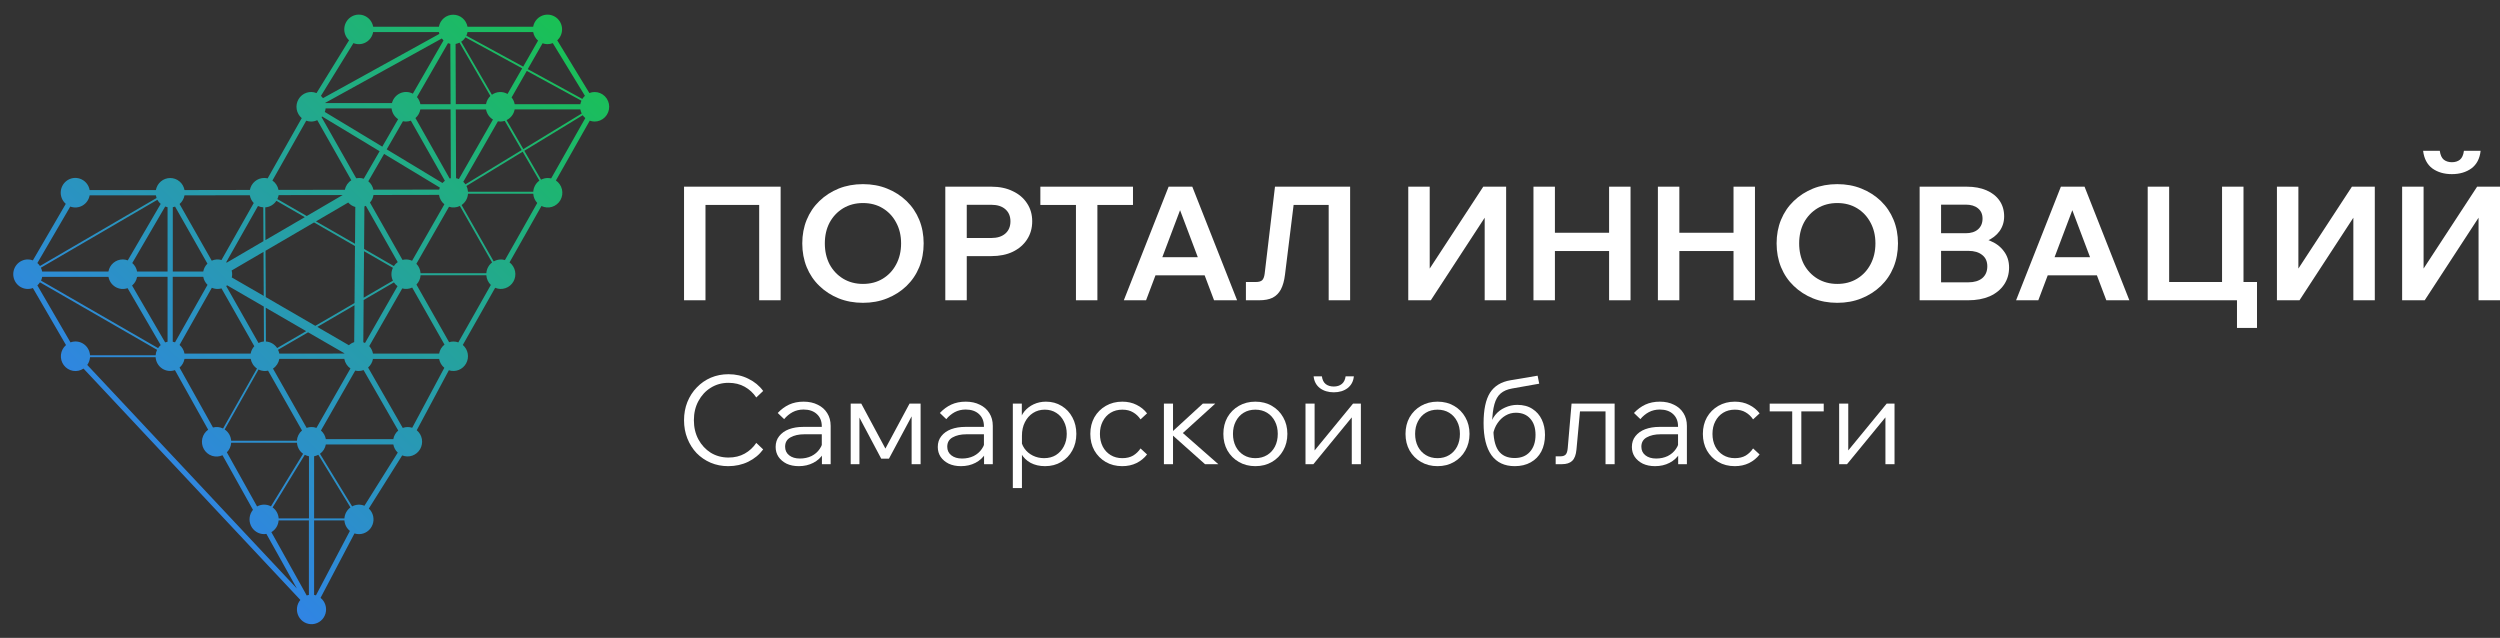 <svg width="631" height="161" viewBox="0 0 631 161" fill="none" xmlns="http://www.w3.org/2000/svg">
<rect x="0" y="0" width="631" height="161" fill="#333333" stroke="none"/>
<path d="M150.097 23.227C149.638 23.228 149.184 23.314 148.757 23.483L140.651 10.18C141.086 9.784 141.421 9.288 141.628 8.735C141.835 8.181 141.91 7.586 141.844 6.998C141.778 6.409 141.575 5.845 141.251 5.353C140.927 4.86 140.491 4.452 139.98 4.164C139.469 3.876 138.898 3.715 138.314 3.696C137.729 3.676 137.148 3.797 136.62 4.05C136.091 4.303 135.629 4.68 135.273 5.15C134.917 5.62 134.677 6.169 134.573 6.751H118.001C117.843 5.897 117.396 5.126 116.736 4.571C116.076 4.016 115.245 3.713 114.387 3.713C113.529 3.713 112.698 4.016 112.038 4.571C111.377 5.126 110.93 5.897 110.773 6.751H94.187C94.084 6.169 93.844 5.62 93.489 5.149C93.134 4.679 92.673 4.302 92.145 4.048C91.616 3.794 91.036 3.672 90.452 3.691C89.867 3.709 89.296 3.869 88.785 4.156C88.273 4.444 87.837 4.85 87.512 5.342C87.187 5.834 86.983 6.398 86.916 6.986C86.85 7.574 86.922 8.169 87.129 8.723C87.335 9.277 87.669 9.773 88.102 10.17L79.888 23.493C79.075 23.161 78.17 23.134 77.338 23.417C76.507 23.7 75.802 24.274 75.352 25.037C74.902 25.8 74.736 26.7 74.884 27.576C75.032 28.451 75.484 29.244 76.159 29.812L67.551 45.024C67.268 44.955 66.978 44.919 66.687 44.918C65.831 44.917 65.002 45.219 64.343 45.771C63.683 46.322 63.234 47.09 63.073 47.941L46.573 47.971C46.416 47.117 45.968 46.346 45.308 45.791C44.648 45.236 43.817 44.932 42.959 44.932C42.101 44.932 41.27 45.236 40.61 45.791C39.95 46.346 39.502 47.117 39.345 47.971H22.625C22.521 47.384 22.279 46.831 21.919 46.358C21.56 45.886 21.094 45.507 20.56 45.255C20.027 45.003 19.441 44.884 18.852 44.908C18.264 44.933 17.689 45.1 17.178 45.395C16.666 45.691 16.233 46.107 15.913 46.608C15.593 47.109 15.397 47.68 15.34 48.273C15.284 48.867 15.369 49.465 15.589 50.019C15.808 50.572 16.156 51.064 16.602 51.453L8.3 65.717C7.893 65.562 7.463 65.482 7.028 65.481C6.49 65.481 5.959 65.6 5.471 65.83C4.983 66.06 4.551 66.395 4.206 66.812C3.86 67.23 3.609 67.719 3.47 68.245C3.331 68.771 3.308 69.322 3.402 69.858C3.496 70.394 3.705 70.903 4.015 71.349C4.324 71.794 4.727 72.166 5.193 72.437C5.66 72.708 6.18 72.872 6.716 72.918C7.252 72.963 7.792 72.89 8.297 72.701L16.658 87.095C15.944 87.71 15.488 88.578 15.384 89.522C15.281 90.466 15.538 91.414 16.103 92.172C16.668 92.93 17.497 93.441 18.422 93.6C19.347 93.76 20.297 93.555 21.077 93.029L75.808 151.419C75.336 151.987 75.043 152.684 74.965 153.421C74.886 154.158 75.027 154.902 75.37 155.558C75.712 156.213 76.239 156.751 76.885 157.101C77.531 157.451 78.265 157.598 78.994 157.524C79.722 157.449 80.412 157.156 80.976 156.682C81.539 156.208 81.95 155.574 82.155 154.863C82.361 154.151 82.352 153.394 82.129 152.687C81.907 151.98 81.481 151.357 80.907 150.897L89.472 134.637C89.836 134.755 90.215 134.816 90.596 134.817C91.336 134.817 92.059 134.592 92.671 134.17C93.282 133.747 93.754 133.148 94.023 132.45C94.293 131.752 94.348 130.988 94.181 130.258C94.014 129.528 93.634 128.866 93.09 128.358L101.511 114.945C102.327 115.272 103.233 115.293 104.063 115.003C104.894 114.713 105.594 114.132 106.038 113.364C106.482 112.597 106.641 111.694 106.484 110.819C106.329 109.944 105.868 109.155 105.187 108.593L113.293 93.451C114.104 93.72 114.982 93.694 115.777 93.379C116.572 93.064 117.234 92.48 117.65 91.725C118.066 90.971 118.21 90.093 118.057 89.243C117.904 88.393 117.463 87.623 116.811 87.066L124.976 72.641C125.804 72.993 126.73 73.026 127.58 72.734C128.431 72.443 129.146 71.847 129.592 71.058C130.039 70.27 130.185 69.343 130.003 68.453C129.821 67.563 129.325 66.771 128.606 66.226L136.663 51.998C137.5 52.408 138.46 52.481 139.349 52.203C140.238 51.925 140.99 51.315 141.453 50.498C141.915 49.681 142.055 48.717 141.842 47.799C141.63 46.883 141.083 46.081 140.31 45.556L148.852 30.457C149.246 30.602 149.662 30.676 150.081 30.677C151.057 30.677 151.993 30.285 152.683 29.586C153.373 28.887 153.761 27.94 153.761 26.952C153.761 25.964 153.373 25.017 152.683 24.318C151.993 23.62 151.057 23.227 150.081 23.227H150.097ZM134.596 48.393H118.122C118.088 47.888 117.953 47.394 117.725 46.943L131.918 38.296L136.144 45.59C135.695 45.91 135.323 46.329 135.056 46.814C134.788 47.299 134.631 47.839 134.596 48.393ZM122.752 68.957H106.153C106.096 68.06 105.718 67.215 105.092 66.579L113.329 52.188C114.235 52.486 115.22 52.411 116.072 51.982L124.201 66.243C123.781 66.564 123.435 66.972 123.185 67.44C122.935 67.909 122.787 68.425 122.752 68.957ZM110.835 89.244H94.138C94.011 88.536 93.684 87.88 93.195 87.358L101.53 72.798C102.364 73.027 103.251 72.951 104.034 72.582L112.192 86.976C111.479 87.538 110.996 88.344 110.835 89.244ZM99.273 110.831H82.241C82.09 109.985 81.653 109.217 81.006 108.66L89.663 93.534C89.944 93.602 90.232 93.637 90.52 93.637C90.945 93.637 91.367 93.562 91.766 93.414L100.515 108.663C99.865 109.218 99.426 109.985 99.273 110.831ZM86.923 130.843H79.281V115.158C79.652 115.09 80.011 114.964 80.345 114.786L88.457 128.069C88.016 128.389 87.651 128.803 87.387 129.283C87.123 129.762 86.966 130.295 86.929 130.843H86.923ZM77.966 150.152C77.781 150.189 77.597 150.238 77.418 150.298L68.491 134.311C69.013 134.006 69.454 133.576 69.773 133.058C70.092 132.54 70.28 131.951 70.321 131.341H77.966V150.152ZM86.489 49.225L77.421 54.523L69.999 50.246C70.156 49.931 70.266 49.595 70.328 49.248L86.489 49.225ZM135.808 10.253L132.053 16.818L117.712 9.006C117.846 8.717 117.942 8.412 117.997 8.098H134.573C134.727 8.939 135.163 9.701 135.808 10.253ZM146.48 26.3H129.904C129.794 25.674 129.526 25.087 129.125 24.597L132.963 17.896L146.762 25.422C146.631 25.701 146.536 25.996 146.48 26.3ZM104.008 65.82C103.53 65.599 103.011 65.486 102.487 65.488C102.184 65.489 101.883 65.528 101.59 65.604L93.376 51.13C93.851 50.595 94.162 49.93 94.269 49.218L110.809 49.188C110.944 50.127 111.428 50.977 112.162 51.566L104.008 65.82ZM92.13 86.57C91.991 86.5 91.847 86.439 91.7 86.387L91.785 75.718L99.424 71.275C99.671 71.644 99.98 71.967 100.338 72.229L92.13 86.57ZM58.348 111.247C58.31 110.676 58.142 110.121 57.857 109.626C57.572 109.131 57.178 108.71 56.706 108.394L65.248 93.261C65.749 93.509 66.3 93.637 66.858 93.637C67.126 93.636 67.394 93.606 67.656 93.547L76.225 108.65C75.848 108.973 75.54 109.369 75.317 109.815C75.095 110.262 74.963 110.748 74.931 111.247H58.348ZM46.567 89.247C46.414 88.394 45.973 87.621 45.318 87.062L53.469 72.632C53.927 72.83 54.42 72.932 54.918 72.931C55.252 72.931 55.584 72.883 55.904 72.791L64.187 87.385C63.711 87.904 63.391 88.55 63.267 89.247H46.567ZM42.295 52.304V68.537H34.601C34.452 67.701 34.022 66.942 33.385 66.389L41.691 52.131C41.889 52.206 42.094 52.264 42.302 52.304H42.295ZM34.584 69.931L34.758 69.871H42.292V86.251C42.084 86.29 41.88 86.347 41.681 86.42L33.336 72.07C33.986 71.525 34.429 70.769 34.591 69.931H34.584ZM43.6 86.251V69.871H51.304C51.442 70.643 51.818 71.351 52.379 71.893L44.175 86.403C43.989 86.338 43.799 86.288 43.606 86.251H43.6ZM65.114 51.995C65.535 52.192 65.99 52.305 66.454 52.328L66.493 60.875L57.228 66.289L57.09 66.186L65.114 51.995ZM82.188 27.364H98.833C98.894 27.913 99.075 28.441 99.362 28.91C99.648 29.379 100.034 29.778 100.492 30.078L96.49 37.016L81.978 28.256C82.085 27.969 82.156 27.669 82.188 27.364ZM106.107 27.617H113.73L113.789 44.981C113.687 45.001 113.585 45.028 113.483 45.054L104.859 29.799C105.505 29.242 105.942 28.476 106.094 27.631L106.107 27.617ZM115.109 44.978L115.044 27.631H122.676C122.77 28.156 122.975 28.654 123.277 29.092C123.578 29.53 123.97 29.897 124.424 30.168L115.822 45.197C115.588 45.099 115.345 45.026 115.096 44.978H115.109ZM122.666 26.287H115.044L114.991 11.091C115.333 11.027 115.665 10.916 115.977 10.759L123.777 24.221C123.194 24.774 122.805 25.504 122.669 26.3L122.666 26.287ZM113.664 11.071L113.73 26.3H106.107C105.987 25.63 105.687 25.006 105.24 24.498L113.072 10.895C113.264 10.971 113.462 11.03 113.664 11.071ZM101.705 30.594C101.958 30.649 102.217 30.677 102.477 30.677C102.896 30.676 103.311 30.602 103.705 30.457L112.29 45.633C112.068 45.797 111.864 45.986 111.683 46.195L97.607 37.697L101.705 30.594ZM111.009 47.339C110.948 47.506 110.898 47.678 110.858 47.851L94.246 47.881C94.072 47.043 93.618 46.292 92.962 45.753L96.944 38.848L111.009 47.339ZM99.181 70.842L91.789 75.139L91.884 63.406L99.171 67.593C98.926 68.099 98.798 68.654 98.798 69.218C98.798 69.781 98.926 70.337 99.171 70.842H99.181ZM99.411 67.157L91.891 62.834L91.976 52.108C92.098 52.062 92.218 52.009 92.334 51.949L100.384 66.15C100.001 66.421 99.669 66.763 99.411 67.157ZM89.679 52.241L89.604 61.527L79.747 55.873L87.889 51.117C88.365 51.66 88.987 52.051 89.679 52.241ZM89.597 62.099L89.479 76.49L79.586 82.24L67.075 74.983L67.019 63.296L79.264 56.146L89.597 62.099ZM70.502 89.254C70.438 88.917 70.328 88.591 70.173 88.286L77.759 83.876L86.913 89.157C86.915 89.184 86.915 89.211 86.913 89.237L70.502 89.254ZM57.09 72.196C57.169 72.136 57.248 72.076 57.323 72.01L66.579 77.371L66.621 86.187C66.142 86.222 65.674 86.352 65.245 86.57L57.09 72.196ZM58.477 68.265L66.513 63.569L66.566 74.684L58.506 70.028C58.565 69.759 58.596 69.485 58.598 69.209C58.597 68.895 58.556 68.582 58.477 68.278V68.265ZM67.114 86.187L67.075 77.67L77.28 83.583L69.947 87.847C69.633 87.369 69.213 86.972 68.722 86.686C68.23 86.401 67.68 86.234 67.114 86.201V86.187ZM89.4 86.354C88.904 86.515 88.447 86.782 88.06 87.135L80.082 82.513L89.476 77.048L89.4 86.354ZM66.993 60.602L66.953 52.341C67.516 52.3 68.061 52.129 68.547 51.84C69.034 51.552 69.449 51.154 69.759 50.678L76.931 54.812L66.993 60.602ZM78.624 107.782C78.204 107.783 77.787 107.856 77.391 107.998L68.902 93.032C69.319 92.755 69.675 92.396 69.951 91.975C70.226 91.554 70.413 91.081 70.502 90.584H86.9C86.987 91.071 87.17 91.536 87.437 91.951C87.704 92.366 88.049 92.724 88.454 93.002L79.869 108.001C79.47 107.855 79.048 107.781 78.624 107.782ZM116.93 45.892L125.673 30.624C125.875 30.659 126.081 30.678 126.287 30.68C126.664 30.68 127.038 30.62 127.397 30.504L131.669 37.877L117.472 46.524C117.315 46.294 117.133 46.082 116.93 45.892ZM128.1 23.716C127.493 23.365 126.799 23.198 126.1 23.234C125.401 23.27 124.727 23.508 124.158 23.919L116.397 10.533C116.83 10.246 117.197 9.869 117.475 9.428L131.8 17.251L128.1 23.716ZM111.942 10.203L104.201 23.64C103.709 23.379 103.165 23.234 102.61 23.216C102.055 23.199 101.503 23.308 100.995 23.538C100.488 23.767 100.038 24.109 99.68 24.539C99.322 24.969 99.065 25.476 98.928 26.021H82.083C82.083 26.001 82.083 25.981 82.083 25.961L111.512 9.714C111.64 9.89 111.784 10.054 111.942 10.203ZM81.291 29.396L95.813 38.167L91.808 45.111C91.432 44.984 91.038 44.919 90.642 44.918C90.396 44.919 90.151 44.943 89.909 44.991L81.157 29.549L81.291 29.396ZM64.046 51.243L55.904 65.624C55.088 65.386 54.216 65.446 53.44 65.794L45.321 51.493C45.978 50.935 46.42 50.162 46.57 49.308L63.053 49.278C63.18 50.02 63.526 50.705 64.046 51.243ZM52.356 66.542C51.808 67.081 51.439 67.778 51.298 68.537H43.613V52.304C43.808 52.268 44.001 52.216 44.188 52.148L52.356 66.542ZM40.557 51.466L32.248 65.717C31.842 65.562 31.411 65.482 30.977 65.481C30.116 65.483 29.283 65.79 28.622 66.349C27.962 66.908 27.516 67.684 27.363 68.541H10.646C10.579 68.204 10.469 67.877 10.317 67.57L39.719 50.429C39.934 50.821 40.218 51.17 40.557 51.46V51.466ZM10.659 69.878H27.379C27.474 70.407 27.68 70.908 27.984 71.349C28.289 71.789 28.683 72.157 29.142 72.428C29.6 72.7 30.111 72.867 30.639 72.919C31.168 72.972 31.701 72.907 32.202 72.731L40.561 87.102C40.31 87.326 40.089 87.582 39.904 87.864L10.36 70.836C10.5 70.528 10.596 70.203 10.646 69.868L10.659 69.878ZM46.58 90.584H63.28C63.368 91.077 63.553 91.547 63.825 91.966C64.096 92.385 64.448 92.744 64.86 93.022L56.302 108.158C55.513 107.763 54.608 107.673 53.759 107.905L45.315 92.782C45.976 92.22 46.419 91.439 46.567 90.577L46.58 90.584ZM58.361 111.753H74.96C74.996 112.303 75.153 112.839 75.418 113.32C75.684 113.802 76.053 114.217 76.498 114.536L68.389 127.8C67.848 127.511 67.246 127.362 66.634 127.368C66.023 127.373 65.423 127.531 64.887 127.83L57.258 114.164C57.904 113.522 58.292 112.661 58.348 111.746L58.361 111.753ZM70.334 130.849C70.299 130.301 70.143 129.767 69.879 129.287C69.615 128.806 69.248 128.392 68.806 128.072L76.931 114.792C77.262 114.967 77.616 115.09 77.983 115.158V130.843L70.334 130.849ZM127.857 30.314C128.385 30.061 128.845 29.684 129.201 29.215C129.556 28.747 129.796 28.199 129.901 27.617H146.477C146.542 27.977 146.658 28.325 146.822 28.652L132.086 37.631L127.857 30.314ZM147.636 24.185C147.382 24.414 147.161 24.678 146.979 24.97L133.203 17.45L136.942 10.922C137.34 11.068 137.76 11.143 138.184 11.145C138.643 11.145 139.098 11.057 139.524 10.885L147.636 24.185ZM89.21 10.882C89.715 11.087 90.26 11.176 90.803 11.141C91.347 11.107 91.877 10.95 92.353 10.682C92.829 10.415 93.241 10.043 93.558 9.594C93.874 9.146 94.088 8.631 94.184 8.088H110.773C110.801 8.247 110.839 8.404 110.888 8.557L81.512 24.777C81.362 24.568 81.192 24.375 81.002 24.202L89.21 10.882ZM77.293 30.464C77.686 30.606 78.101 30.679 78.519 30.68C79.057 30.68 79.589 30.558 80.076 30.324L88.677 45.5C88.258 45.767 87.897 46.117 87.615 46.529C87.332 46.941 87.135 47.407 87.035 47.898L70.295 47.931C70.11 46.97 69.557 46.121 68.757 45.57L77.293 30.464ZM17.736 52.135C18.239 52.325 18.778 52.4 19.313 52.356C19.848 52.311 20.367 52.149 20.834 51.879C21.3 51.609 21.702 51.239 22.012 50.795C22.321 50.351 22.531 49.843 22.625 49.308H39.342C39.384 49.535 39.446 49.757 39.526 49.973L10.087 67.137C9.903 66.86 9.682 66.609 9.43 66.392L17.736 52.135ZM9.427 72.026C9.679 71.803 9.9 71.546 10.084 71.261L39.641 88.293C39.436 88.722 39.314 89.187 39.282 89.663H22.72C22.684 89.086 22.515 88.526 22.227 88.026C21.939 87.527 21.539 87.104 21.061 86.789C20.582 86.474 20.037 86.276 19.469 86.212C18.902 86.148 18.327 86.219 17.792 86.42L9.427 72.026ZM22.024 92.111C22.435 91.539 22.677 90.861 22.72 90.155H39.276C39.312 90.727 39.479 91.283 39.764 91.778C40.047 92.274 40.441 92.697 40.913 93.013C41.385 93.329 41.923 93.531 42.485 93.602C43.047 93.672 43.617 93.611 44.152 93.421L52.543 108.457C51.791 108.987 51.262 109.783 51.06 110.687C50.857 111.592 50.996 112.54 51.448 113.347C51.901 114.153 52.634 114.76 53.505 115.048C54.376 115.335 55.322 115.284 56.157 114.902L63.849 128.681C63.396 129.223 63.105 129.885 63.012 130.589C62.918 131.293 63.026 132.009 63.321 132.653C63.616 133.297 64.087 133.842 64.678 134.225C65.269 134.607 65.956 134.81 66.658 134.81C66.853 134.808 67.047 134.79 67.239 134.757L74.934 148.542L22.024 92.111ZM79.747 150.269C79.595 150.219 79.439 150.18 79.281 150.152V131.341H86.929C86.964 131.858 87.105 132.362 87.344 132.821C87.583 133.279 87.914 133.681 88.316 134.002L79.747 150.269ZM91.983 127.653C91.484 127.449 90.948 127.358 90.411 127.385C89.874 127.413 89.35 127.559 88.875 127.813L80.763 114.536C81.541 113.975 82.072 113.127 82.241 112.175H99.273C99.415 112.969 99.809 113.695 100.397 114.24L91.983 127.653ZM104.044 107.971C103.265 107.711 102.422 107.724 101.652 108.008L92.906 92.759C93.551 92.202 93.987 91.436 94.138 90.591H110.835C110.992 91.473 111.459 92.268 112.149 92.829L104.044 107.971ZM115.681 86.42C115.287 86.275 114.872 86.201 114.452 86.201C114.08 86.201 113.71 86.258 113.355 86.37L105.111 71.83C105.727 71.195 106.097 70.357 106.153 69.469H122.752C122.813 70.401 123.219 71.276 123.888 71.92L115.681 86.42ZM126.422 65.494C125.787 65.495 125.163 65.662 124.611 65.98L116.503 51.749C116.969 51.432 117.358 51.011 117.639 50.518C117.92 50.025 118.085 49.473 118.122 48.906H134.596C134.651 49.777 135.008 50.602 135.605 51.233L127.443 65.651C127.112 65.547 126.768 65.49 126.422 65.481V65.494ZM139.11 45.034C138.833 44.966 138.548 44.932 138.263 44.931C137.671 44.931 137.088 45.076 136.564 45.353L132.339 38.06L147.078 29.08C147.264 29.35 147.485 29.593 147.735 29.802L139.11 45.034Z" fill="url(#paint0_linear_6140_70244)"/>
<path d="M172.651 75.789V47.118H197.031V75.789H191.618V48.401L194.304 51.73H175.137L178.064 48.401V75.789H172.651Z" fill="white"/>
<path d="M217.813 76.431C215.594 76.431 213.549 76.056 211.678 75.308C209.833 74.559 208.216 73.517 206.826 72.18C205.436 70.844 204.366 69.266 203.618 67.448C202.869 65.604 202.495 63.599 202.495 61.434C202.495 59.268 202.869 57.276 203.618 55.459C204.366 53.641 205.436 52.064 206.826 50.727C208.216 49.391 209.833 48.348 211.678 47.599C213.549 46.851 215.594 46.477 217.813 46.477C220.032 46.477 222.063 46.851 223.908 47.599C225.779 48.348 227.41 49.391 228.8 50.727C230.19 52.064 231.259 53.641 232.008 55.459C232.756 57.276 233.131 59.268 233.131 61.434C233.131 63.599 232.756 65.604 232.008 67.448C231.259 69.266 230.19 70.844 228.8 72.18C227.41 73.517 225.779 74.559 223.908 75.308C222.063 76.056 220.032 76.431 217.813 76.431ZM217.813 71.659C219.711 71.659 221.382 71.218 222.825 70.335C224.269 69.453 225.392 68.251 226.194 66.727C227.022 65.176 227.437 63.412 227.437 61.434C227.437 59.455 227.022 57.704 226.194 56.181C225.392 54.657 224.269 53.454 222.825 52.572C221.382 51.69 219.711 51.248 217.813 51.248C215.942 51.248 214.271 51.69 212.801 52.572C211.357 53.454 210.221 54.657 209.392 56.181C208.59 57.704 208.189 59.455 208.189 61.434C208.189 63.412 208.59 65.176 209.392 66.727C210.221 68.251 211.357 69.453 212.801 70.335C214.271 71.218 215.942 71.659 217.813 71.659Z" fill="white"/>
<path d="M244.009 75.789H238.595V47.118H250.224C252.281 47.118 254.074 47.492 255.598 48.241C257.149 48.963 258.351 49.979 259.206 51.288C260.089 52.598 260.53 54.122 260.53 55.86C260.53 57.597 260.089 59.135 259.206 60.471C258.351 61.781 257.149 62.81 255.598 63.559C254.074 64.281 252.281 64.641 250.224 64.641H243.607V60.07H250.224C251.722 60.07 252.898 59.696 253.753 58.947C254.608 58.199 255.036 57.17 255.036 55.86C255.036 54.577 254.608 53.561 253.753 52.812C252.898 52.064 251.722 51.69 250.224 51.69H244.009V75.789Z" fill="white"/>
<path d="M276.982 75.789H271.57V51.328H276.982V75.789ZM285.964 51.73H262.588V47.118H285.964V51.73Z" fill="white"/>
<path d="M306.39 69.493H289.386V64.922H306.39V69.493ZM312.243 75.789H306.428L297.046 50.928H298.649L289.267 75.789H283.652L294.96 47.118H300.935L312.243 75.789Z" fill="white"/>
<path d="M314.469 75.789V71.178H316.955C317.702 71.178 318.238 71.03 318.557 70.737C318.879 70.442 319.093 69.894 319.2 69.092L321.805 47.118H340.773V75.789H335.358V47.92L338.166 51.73H323.048L326.979 47.92L324.331 69.333C324.146 70.857 323.798 72.1 323.288 73.062C322.781 73.998 322.086 74.693 321.205 75.147C320.322 75.575 319.2 75.789 317.836 75.789H314.469Z" fill="white"/>
<path d="M355.446 75.789V47.118H360.858V73.303H357.251L374.373 47.118H380.148V75.789H374.733V49.484H378.302L361.139 75.789H355.446Z" fill="white"/>
<path d="M406.135 75.789V47.118H411.547V75.789H406.135ZM392.46 75.789H387.048V47.118H392.46V75.789ZM392.06 63.358V58.747H406.535V63.358H392.06Z" fill="white"/>
<path d="M437.54 75.789V47.118H442.952V75.789H437.54ZM423.865 75.789H418.453V47.118H423.865V75.789ZM423.465 63.358V58.747H437.94V63.358H423.465Z" fill="white"/>
<path d="M463.732 76.431C461.513 76.431 459.468 76.056 457.596 75.308C455.753 74.559 454.136 73.517 452.746 72.18C451.355 70.844 450.286 69.266 449.538 67.448C448.788 65.604 448.415 63.599 448.415 61.434C448.415 59.268 448.788 57.276 449.538 55.459C450.286 53.641 451.355 52.064 452.746 50.727C454.136 49.391 455.753 48.348 457.596 47.599C459.468 46.851 461.513 46.477 463.732 46.477C465.952 46.477 467.983 46.851 469.828 47.599C471.7 48.348 473.328 49.391 474.719 50.727C476.109 52.064 477.179 53.641 477.926 55.459C478.676 57.276 479.05 59.268 479.05 61.434C479.05 63.599 478.676 65.604 477.926 67.448C477.179 69.266 476.109 70.844 474.719 72.18C473.328 73.517 471.7 74.559 469.828 75.308C467.983 76.056 465.952 76.431 463.732 76.431ZM463.732 71.659C465.63 71.659 467.302 71.218 468.745 70.335C470.188 69.453 471.311 68.251 472.114 66.727C472.943 65.176 473.357 63.412 473.357 61.434C473.357 59.455 472.943 57.704 472.114 56.181C471.311 54.657 470.188 53.454 468.745 52.572C467.302 51.69 465.63 51.248 463.732 51.248C461.861 51.248 460.189 51.69 458.72 52.572C457.277 53.454 456.141 54.657 455.313 56.181C454.51 57.704 454.108 59.455 454.108 61.434C454.108 63.412 454.51 65.176 455.313 66.727C456.141 68.251 457.277 69.453 458.72 70.335C460.189 71.218 461.861 71.659 463.732 71.659Z" fill="white"/>
<path d="M484.515 75.789V47.118H496.423C498.321 47.118 499.978 47.426 501.395 48.04C502.812 48.655 503.909 49.524 504.683 50.647C505.46 51.77 505.848 53.093 505.848 54.617C505.848 56.007 505.46 57.25 504.683 58.346C503.909 59.415 502.812 60.257 501.395 60.872C499.978 61.487 498.321 61.794 496.423 61.794H490.327V59.749H496.785C498.842 59.749 500.633 60.07 502.157 60.712C503.709 61.327 504.912 62.222 505.767 63.398C506.648 64.548 507.091 65.925 507.091 67.528C507.091 69.159 506.662 70.603 505.807 71.859C504.952 73.116 503.748 74.091 502.197 74.786C500.647 75.455 498.842 75.789 496.785 75.789H484.515ZM489.927 71.258H496.826C498.295 71.258 499.457 70.91 500.314 70.215C501.169 69.493 501.597 68.491 501.597 67.208C501.597 65.978 501.169 65.029 500.314 64.361C499.457 63.666 498.295 63.318 496.826 63.318H489.527V58.867H496.142C497.452 58.867 498.483 58.546 499.231 57.905C500.007 57.236 500.393 56.328 500.393 55.178C500.393 54.055 500.007 53.187 499.231 52.572C498.483 51.957 497.452 51.65 496.142 51.65H489.927V71.258Z" fill="white"/>
<path d="M531.593 69.493H514.592V64.922H531.593V69.493ZM537.448 75.789H531.633L522.249 50.928H523.854L514.47 75.789H508.858L520.166 47.118H526.14L537.448 75.789Z" fill="white"/>
<path d="M542.08 75.789V47.118H547.492V74.506L544.565 71.178H563.491L560.845 74.506V47.118H566.258V75.789H542.08ZM564.615 82.766V71.178H569.667V82.766H564.615Z" fill="white"/>
<path d="M574.698 75.789V47.118H580.111V73.303H576.503L593.623 47.118H599.4V75.789H593.985V49.484H597.555L580.392 75.789H574.698Z" fill="white"/>
<path d="M606.298 75.789V47.118H611.713V73.303H608.103L625.225 47.118H631V75.789H625.587V49.484H629.154L611.994 75.789H606.298ZM618.849 43.95C616.899 43.95 615.253 43.469 613.917 42.507C612.608 41.518 611.832 40.034 611.591 38.056H615.803C615.937 39.099 616.27 39.847 616.806 40.302C617.365 40.729 618.049 40.943 618.849 40.943C619.68 40.943 620.361 40.729 620.894 40.302C621.43 39.847 621.763 39.099 621.897 38.056H626.109C625.895 40.034 625.118 41.518 623.782 42.507C622.444 43.469 620.801 43.95 618.849 43.95Z" fill="white"/>
<path d="M190.886 111.786L192.626 113.433C191.673 114.737 190.42 115.773 188.867 116.539C187.334 117.285 185.647 117.658 183.803 117.658C182.209 117.658 180.728 117.368 179.361 116.788C178.015 116.208 176.834 115.4 175.82 114.365C174.826 113.309 174.049 112.076 173.49 110.668C172.93 109.26 172.651 107.727 172.651 106.07C172.651 104.413 172.93 102.881 173.49 101.473C174.07 100.044 174.867 98.811 175.882 97.776C176.896 96.72 178.077 95.901 179.423 95.322C180.79 94.742 182.271 94.452 183.866 94.452C185.709 94.452 187.386 94.835 188.898 95.601C190.431 96.347 191.673 97.372 192.626 98.677L190.886 100.323C190.12 99.184 189.147 98.283 187.966 97.621C186.786 96.958 185.419 96.626 183.866 96.626C182.209 96.626 180.717 97.041 179.392 97.869C178.087 98.677 177.052 99.795 176.285 101.224C175.519 102.632 175.136 104.248 175.136 106.07C175.136 107.872 175.519 109.488 176.285 110.916C177.052 112.325 178.087 113.443 179.392 114.271C180.717 115.079 182.209 115.483 183.866 115.483C185.419 115.483 186.786 115.152 187.966 114.489C189.147 113.826 190.12 112.925 190.886 111.786Z" fill="white"/>
<path d="M209.658 117.161H207.452V114.178L207.421 113.309V107.592C207.421 106.309 207.007 105.283 206.178 104.517C205.35 103.751 204.232 103.368 202.823 103.368C201.809 103.368 200.887 103.585 200.058 104.02C199.251 104.455 198.536 105.045 197.915 105.791L196.3 104.237C197.149 103.326 198.101 102.622 199.158 102.125C200.235 101.628 201.456 101.379 202.823 101.379C204.19 101.379 205.381 101.638 206.396 102.156C207.431 102.653 208.229 103.357 208.788 104.269C209.368 105.18 209.658 106.257 209.658 107.499V117.161ZM201.612 117.658C200.452 117.658 199.427 117.451 198.536 117.036C197.667 116.601 196.983 116.022 196.486 115.297C196.01 114.572 195.771 113.743 195.771 112.811C195.771 111.735 196.072 110.823 196.673 110.078C197.273 109.311 198.091 108.732 199.127 108.338C200.183 107.945 201.374 107.748 202.699 107.748H207.732V109.612H203.01C201.622 109.612 200.462 109.871 199.531 110.388C198.619 110.885 198.164 111.673 198.164 112.749C198.164 113.661 198.505 114.385 199.189 114.924C199.872 115.462 200.773 115.732 201.891 115.732C202.968 115.732 203.942 115.525 204.812 115.11C205.682 114.675 206.375 114.075 206.893 113.309C207.431 112.542 207.732 111.662 207.794 110.668L208.726 111.196C208.726 112.439 208.415 113.547 207.794 114.52C207.193 115.494 206.354 116.26 205.277 116.819C204.201 117.378 202.979 117.658 201.612 117.658Z" fill="white"/>
<path d="M214.715 117.161V101.877H217.386L223.724 113.681H223.227L229.564 101.877H232.36V117.161H230.092V102.653H231.397L224.376 115.763H222.419L215.46 102.653H216.92V117.161H214.715Z" fill="white"/>
<path d="M250.581 117.161H248.376V114.178L248.345 113.309V107.592C248.345 106.309 247.93 105.283 247.102 104.517C246.273 103.751 245.154 103.368 243.747 103.368C242.732 103.368 241.811 103.585 240.982 104.02C240.175 104.455 239.461 105.045 238.839 105.791L237.223 104.237C238.072 103.326 239.025 102.622 240.08 102.125C241.158 101.628 242.38 101.379 243.747 101.379C245.114 101.379 246.304 101.638 247.318 102.156C248.354 102.653 249.152 103.357 249.712 104.269C250.29 105.18 250.581 106.257 250.581 107.499V117.161ZM242.535 117.658C241.375 117.658 240.351 117.451 239.461 117.036C238.589 116.601 237.906 116.022 237.409 115.297C236.933 114.572 236.695 113.743 236.695 112.811C236.695 111.735 236.995 110.823 237.596 110.078C238.196 109.311 239.015 108.732 240.049 108.338C241.106 107.945 242.297 107.748 243.623 107.748H248.654V109.612H243.933C242.544 109.612 241.385 109.871 240.454 110.388C239.542 110.885 239.087 111.673 239.087 112.749C239.087 113.661 239.427 114.385 240.113 114.924C240.797 115.462 241.697 115.732 242.816 115.732C243.892 115.732 244.866 115.525 245.735 115.11C246.604 114.675 247.299 114.075 247.816 113.309C248.354 112.542 248.654 111.662 248.716 110.668L249.65 111.196C249.65 112.439 249.338 113.547 248.716 114.52C248.116 115.494 247.278 116.26 246.202 116.819C245.123 117.378 243.902 117.658 242.535 117.658Z" fill="white"/>
<path d="M257.938 123.187H255.638V101.877H257.907V106.505H257.348C257.534 105.49 257.938 104.6 258.56 103.834C259.2 103.067 259.989 102.467 260.92 102.032C261.872 101.597 262.898 101.379 263.996 101.379C265.487 101.379 266.813 101.742 267.972 102.467C269.132 103.171 270.032 104.134 270.675 105.356C271.337 106.578 271.668 107.965 271.668 109.519C271.668 111.093 271.327 112.49 270.644 113.712C269.98 114.934 269.049 115.897 267.846 116.601C266.668 117.306 265.31 117.658 263.777 117.658C262.391 117.658 261.167 117.378 260.112 116.819C259.077 116.239 258.288 115.462 257.75 114.489C257.234 113.495 257.048 112.387 257.193 111.165L257.626 110.544C257.71 111.517 258.019 112.397 258.56 113.184C259.098 113.951 259.8 114.551 260.672 114.986C261.541 115.421 262.493 115.639 263.529 115.639C264.667 115.639 265.663 115.38 266.51 114.862C267.361 114.323 268.022 113.598 268.499 112.687C268.996 111.755 269.246 110.699 269.246 109.519C269.246 108.338 269.008 107.292 268.53 106.381C268.075 105.449 267.432 104.724 266.606 104.207C265.777 103.668 264.813 103.399 263.715 103.399C262.598 103.399 261.603 103.678 260.734 104.237C259.862 104.797 259.179 105.573 258.684 106.567C258.186 107.541 257.938 108.68 257.938 109.985V123.187Z" fill="white"/>
<path d="M287.872 113.184L289.517 114.707C288.815 115.618 287.924 116.343 286.846 116.881C285.791 117.399 284.588 117.658 283.243 117.658C281.691 117.658 280.302 117.306 279.081 116.601C277.878 115.897 276.926 114.934 276.221 113.712C275.538 112.49 275.197 111.093 275.197 109.519C275.197 107.945 275.538 106.547 276.221 105.325C276.926 104.103 277.89 103.14 279.112 102.436C280.333 101.732 281.722 101.379 283.274 101.379C284.619 101.379 285.822 101.649 286.877 102.187C287.934 102.705 288.815 103.42 289.517 104.331L287.872 105.853C287.374 105.107 286.753 104.517 286.008 104.082C285.262 103.626 284.35 103.399 283.274 103.399C282.155 103.399 281.172 103.658 280.324 104.175C279.474 104.693 278.812 105.418 278.336 106.35C277.859 107.261 277.621 108.317 277.621 109.519C277.621 110.72 277.859 111.786 278.336 112.718C278.812 113.63 279.474 114.344 280.324 114.862C281.172 115.38 282.155 115.639 283.274 115.639C284.35 115.639 285.262 115.421 286.008 114.986C286.753 114.53 287.374 113.93 287.872 113.184Z" fill="white"/>
<path d="M304.147 117.161L295.263 109.239H295.572L303.587 101.877H306.725L298.306 109.519L297.529 108.4L307.502 117.161H304.147ZM293.772 117.161V101.877H296.07V117.161H293.772Z" fill="white"/>
<path d="M316.854 117.658C315.302 117.658 313.913 117.306 312.692 116.601C311.47 115.897 310.508 114.934 309.804 113.712C309.12 112.49 308.777 111.093 308.777 109.519C308.777 107.945 309.12 106.547 309.804 105.325C310.508 104.103 311.47 103.14 312.692 102.436C313.913 101.732 315.302 101.379 316.854 101.379C318.428 101.379 319.816 101.732 321.019 102.436C322.24 103.14 323.193 104.103 323.876 105.325C324.581 106.547 324.933 107.945 324.933 109.519C324.933 111.093 324.581 112.49 323.876 113.712C323.193 114.934 322.24 115.897 321.019 116.601C319.816 117.306 318.428 117.658 316.854 117.658ZM316.854 115.639C317.973 115.639 318.957 115.38 319.807 114.862C320.654 114.344 321.319 113.63 321.795 112.718C322.271 111.786 322.509 110.72 322.509 109.519C322.509 108.317 322.271 107.261 321.795 106.35C321.319 105.418 320.654 104.693 319.807 104.175C318.957 103.658 317.973 103.399 316.854 103.399C315.737 103.399 314.754 103.658 313.904 104.175C313.054 104.693 312.392 105.418 311.916 106.35C311.439 107.261 311.201 108.317 311.201 109.519C311.201 110.72 311.439 111.786 311.916 112.718C312.392 113.63 313.054 114.344 313.904 114.862C314.754 115.38 315.737 115.639 316.854 115.639Z" fill="white"/>
<path d="M329.508 117.161V101.877H331.806V114.085L331.558 113.992L341.499 101.877H343.487V117.161H341.187V104.952L341.437 105.045L331.496 117.161H329.508ZM336.651 99.019C335.265 99.019 334.094 98.666 333.141 97.962C332.21 97.237 331.682 96.243 331.558 94.98H333.639C333.763 95.871 334.084 96.523 334.601 96.937C335.139 97.351 335.823 97.558 336.651 97.558C337.461 97.558 338.123 97.351 338.639 96.937C339.18 96.523 339.511 95.871 339.635 94.98H341.716C341.592 96.243 341.063 97.237 340.132 97.962C339.199 98.666 338.039 99.019 336.651 99.019Z" fill="white"/>
<path d="M362.829 117.658C361.277 117.658 359.889 117.306 358.667 116.601C357.445 115.897 356.481 114.934 355.779 113.712C355.095 112.49 354.752 111.093 354.752 109.519C354.752 107.945 355.095 106.547 355.779 105.325C356.481 104.103 357.445 103.14 358.667 102.436C359.889 101.732 361.277 101.379 362.829 101.379C364.403 101.379 365.791 101.732 366.991 102.436C368.215 103.14 369.168 104.103 369.851 105.325C370.554 106.547 370.906 107.945 370.906 109.519C370.906 111.093 370.554 112.49 369.851 113.712C369.168 114.934 368.215 115.897 366.991 116.601C365.791 117.306 364.403 117.658 362.829 117.658ZM362.829 115.639C363.948 115.639 364.932 115.38 365.782 114.862C366.63 114.344 367.294 113.63 367.77 112.718C368.246 111.786 368.484 110.72 368.484 109.519C368.484 108.317 368.246 107.261 367.77 106.35C367.294 105.418 366.63 104.693 365.782 104.175C364.932 103.658 363.948 103.399 362.829 103.399C361.71 103.399 360.727 103.658 359.879 104.175C359.029 104.693 358.367 105.418 357.891 106.35C357.415 107.261 357.176 108.317 357.176 109.519C357.176 110.72 357.415 111.786 357.891 112.718C358.367 113.63 359.029 114.344 359.879 114.862C360.727 115.38 361.71 115.639 362.829 115.639Z" fill="white"/>
<path d="M382.316 117.658C379.747 117.658 377.79 116.736 376.444 114.893C375.118 113.029 374.456 110.326 374.456 106.785C374.456 103.409 374.994 100.862 376.07 99.143C377.168 97.424 378.899 96.368 381.259 95.974L388.093 94.825L388.498 96.844L381.664 98.055C380.461 98.263 379.499 98.677 378.773 99.298C378.049 99.919 377.521 100.831 377.19 102.032C376.859 103.212 376.661 104.786 376.599 106.754L376.194 107.686C376.321 106.547 376.713 105.573 377.375 104.766C378.04 103.937 378.866 103.305 379.861 102.871C380.854 102.415 381.89 102.187 382.969 102.187C384.481 102.187 385.752 102.529 386.788 103.212C387.824 103.875 388.612 104.776 389.15 105.915C389.688 107.054 389.957 108.338 389.957 109.767C389.957 111.362 389.648 112.76 389.026 113.961C388.405 115.141 387.514 116.053 386.355 116.695C385.214 117.337 383.869 117.658 382.316 117.658ZM382.285 115.607C383.921 115.607 385.204 115.09 386.136 114.054C387.088 112.998 387.567 111.569 387.567 109.767C387.567 108.007 387.121 106.64 386.231 105.666C385.359 104.672 384.147 104.175 382.595 104.175C381.664 104.175 380.792 104.413 379.985 104.89C379.199 105.345 378.525 105.988 377.966 106.816C377.406 107.624 377.035 108.566 376.847 109.643L376.942 107.779C376.88 110.409 377.282 112.377 378.152 113.681C379.042 114.965 380.421 115.607 382.285 115.607Z" fill="white"/>
<path d="M392.653 117.161V115.173H393.896C394.456 115.173 394.88 115.028 395.17 114.738C395.461 114.427 395.637 113.868 395.699 113.06L396.661 101.877H407.533V117.161H405.235V102.343L406.85 103.834H397.158L398.93 102.343L397.904 113.433C397.78 114.8 397.418 115.763 396.816 116.322C396.237 116.881 395.368 117.161 394.206 117.161H392.653Z" fill="white"/>
<path d="M425.773 117.161H423.568V114.178L423.537 113.309V107.592C423.537 106.309 423.122 105.283 422.294 104.517C421.465 103.751 420.346 103.368 418.939 103.368C417.924 103.368 417.003 103.585 416.174 104.02C415.365 104.455 414.65 105.045 414.029 105.791L412.414 104.237C413.264 103.326 414.217 102.622 415.272 102.125C416.35 101.628 417.572 101.379 418.939 101.379C420.305 101.379 421.496 101.638 422.51 102.156C423.546 102.653 424.344 103.357 424.903 104.269C425.482 105.18 425.773 106.257 425.773 107.499V117.161ZM417.727 117.658C416.567 117.658 415.541 117.451 414.65 117.036C413.781 116.601 413.098 116.022 412.6 115.297C412.124 114.572 411.886 113.743 411.886 112.811C411.886 111.735 412.186 110.823 412.788 110.078C413.388 109.311 414.205 108.732 415.241 108.338C416.298 107.945 417.489 107.748 418.815 107.748H423.846V109.612H419.124C417.736 109.612 416.577 109.871 415.646 110.388C414.734 110.885 414.279 111.673 414.279 112.749C414.279 113.661 414.619 114.385 415.303 114.924C415.986 115.462 416.888 115.732 418.005 115.732C419.084 115.732 420.055 115.525 420.927 115.11C421.796 114.675 422.489 114.075 423.008 113.309C423.546 112.542 423.846 111.662 423.908 110.668L424.841 111.196C424.841 112.439 424.53 113.547 423.908 114.52C423.308 115.494 422.47 116.26 421.391 116.819C420.315 117.378 419.093 117.658 417.727 117.658Z" fill="white"/>
<path d="M442.478 113.184L444.126 114.707C443.421 115.618 442.531 116.343 441.455 116.881C440.397 117.399 439.197 117.658 437.852 117.658C436.297 117.658 434.909 117.306 433.687 116.601C432.487 115.897 431.535 114.934 430.83 113.712C430.147 112.49 429.804 111.093 429.804 109.519C429.804 107.945 430.147 106.547 430.83 105.325C431.535 104.103 432.497 103.14 433.718 102.436C434.942 101.732 436.328 101.379 437.883 101.379C439.228 101.379 440.428 101.649 441.486 102.187C442.543 102.705 443.421 103.42 444.126 104.331L442.478 105.853C441.983 105.107 441.362 104.517 440.616 104.082C439.871 103.626 438.959 103.399 437.883 103.399C436.764 103.399 435.78 103.658 434.93 104.175C434.083 104.693 433.418 105.418 432.942 106.35C432.466 107.261 432.228 108.317 432.228 109.519C432.228 110.72 432.466 111.786 432.942 112.718C433.418 113.63 434.083 114.344 434.93 114.862C435.78 115.38 436.764 115.639 437.883 115.639C438.959 115.639 439.871 115.421 440.616 114.986C441.362 114.53 441.983 113.93 442.478 113.184Z" fill="white"/>
<path d="M452.355 117.161V102.529H454.655V117.161H452.355ZM446.671 103.834V101.877H460.308V103.834H446.671Z" fill="white"/>
<path d="M464.2 117.161V101.877H466.5V114.085L466.25 113.992L476.191 101.877H478.179V117.161H475.882V104.952L476.129 105.045L466.188 117.161H464.2Z" fill="white"/>
<defs>
<linearGradient id="paint0_linear_6140_70244" x1="37.003" y1="158.521" x2="184.943" y2="4.52" gradientUnits="userSpaceOnUse">
<stop stop-color="#3479FF"/>
<stop offset="1" stop-color="#15CD38"/>
</linearGradient>
</defs>
</svg>
